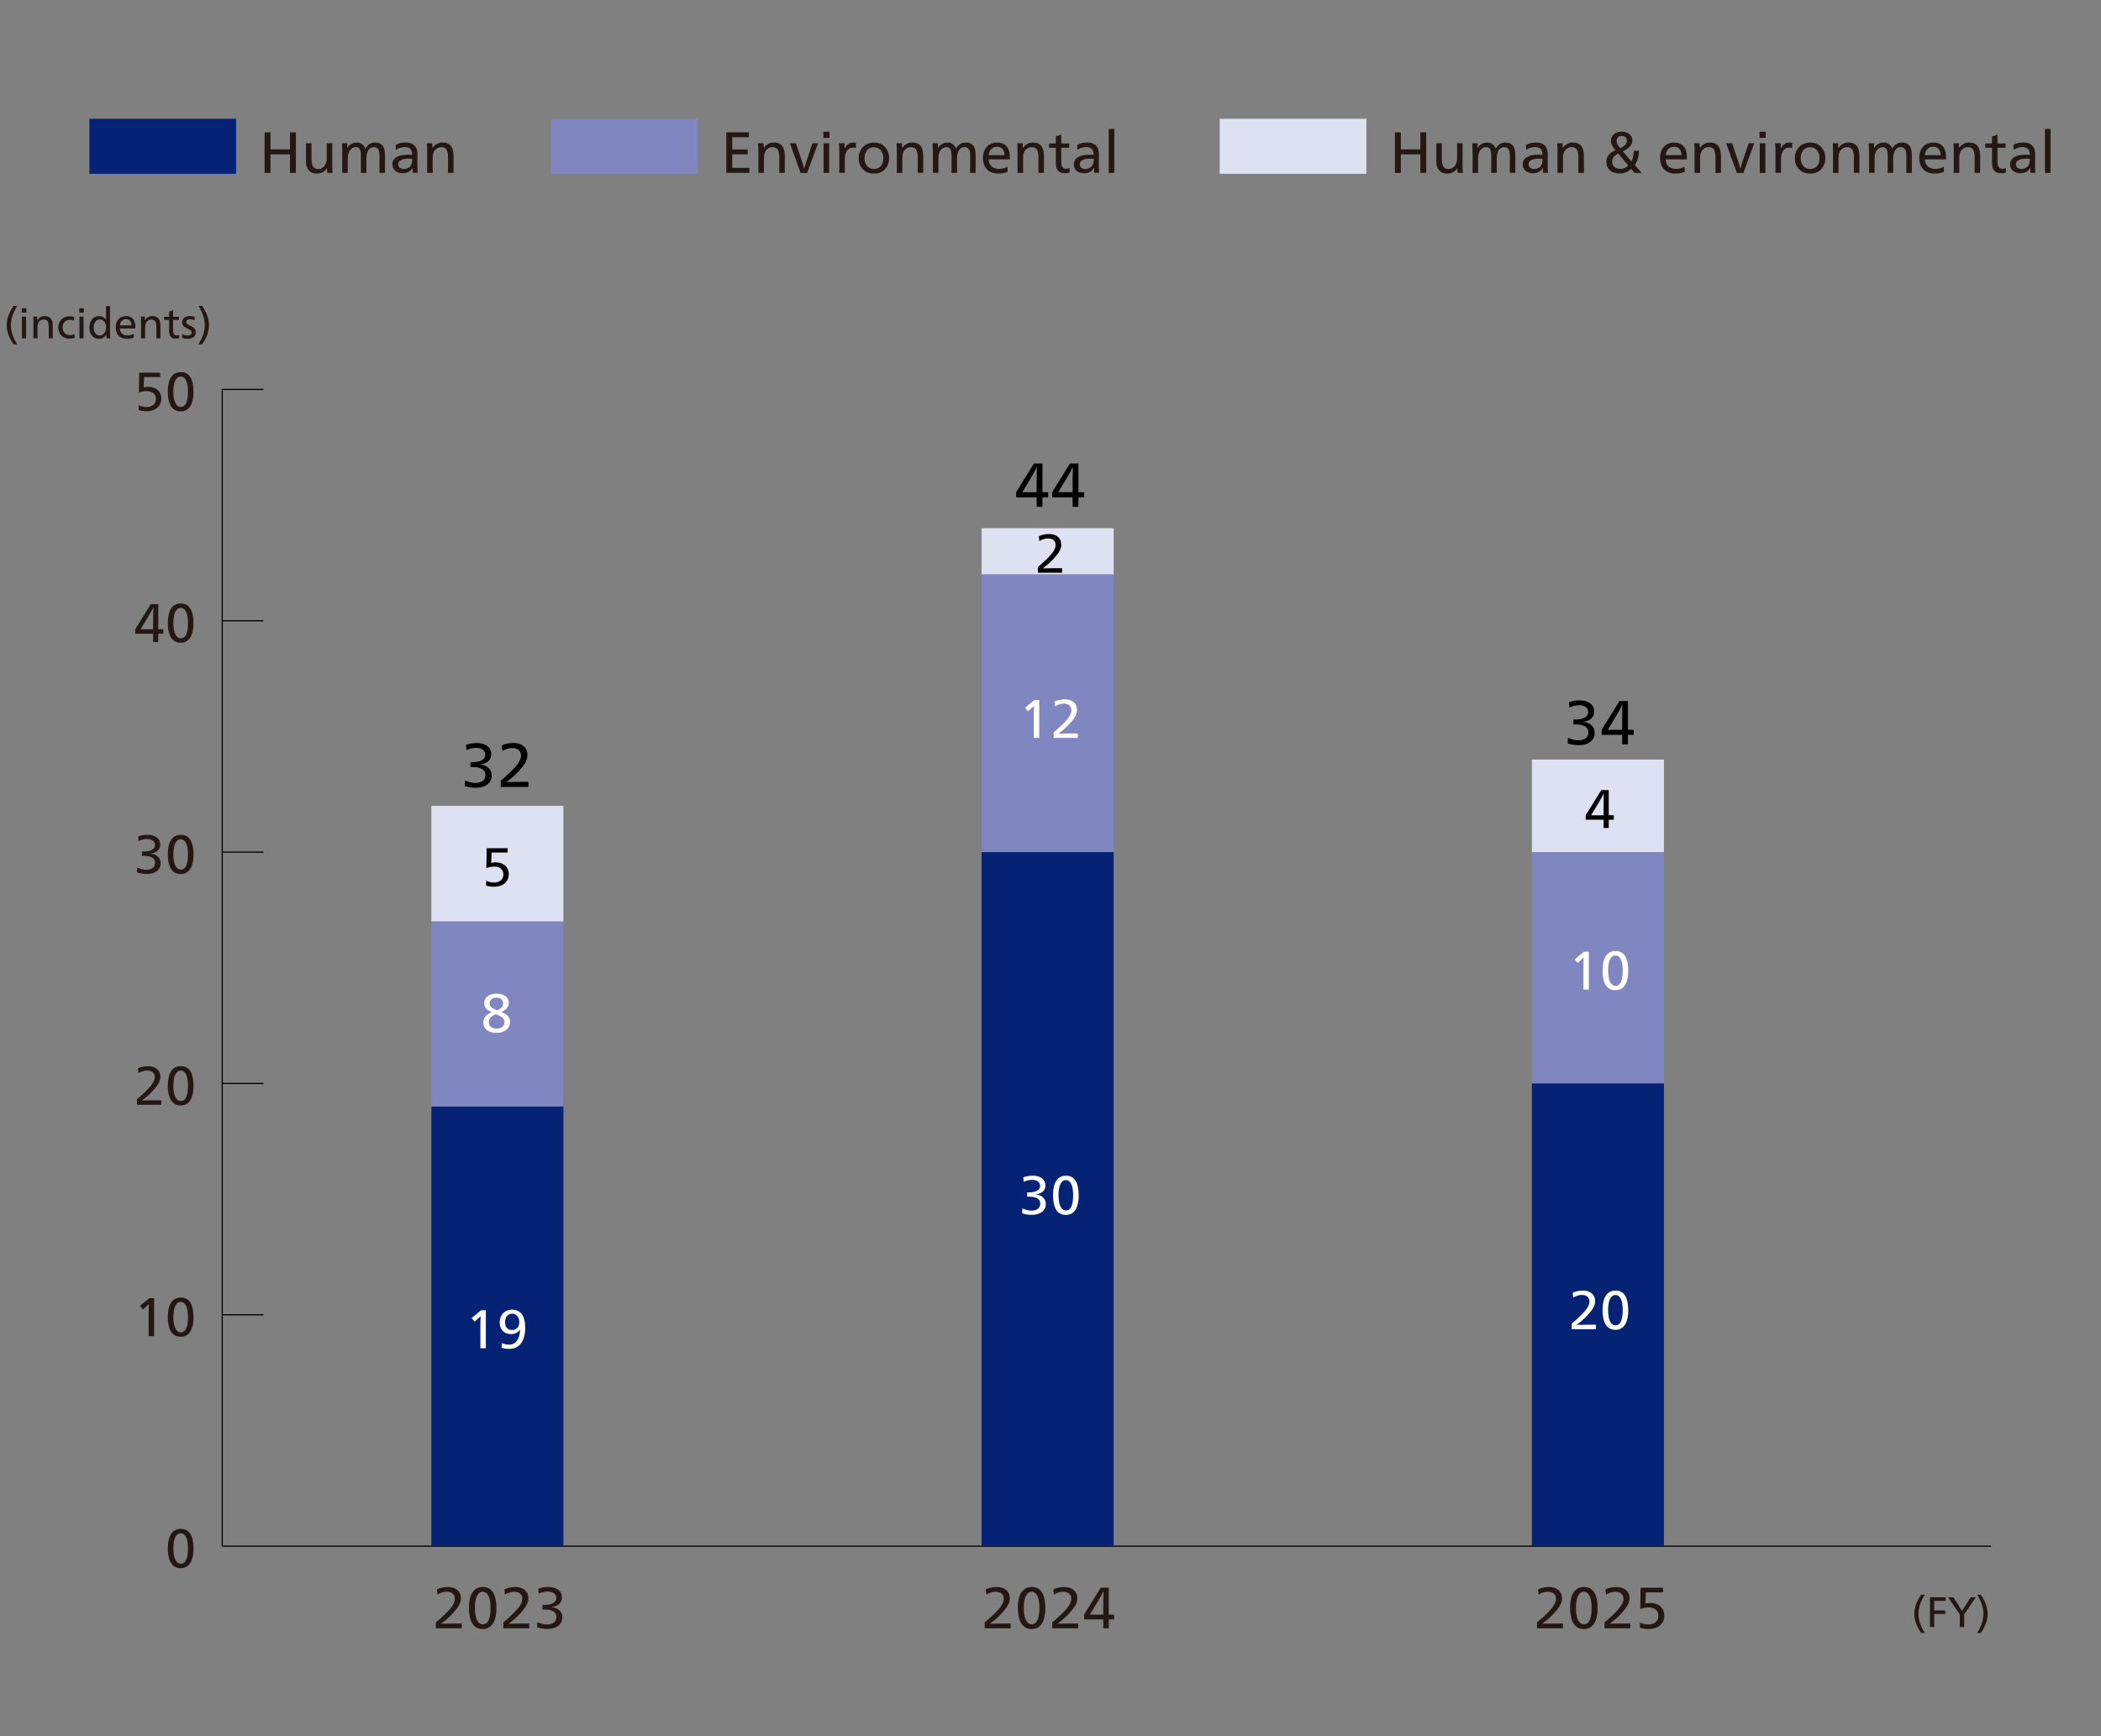 <?xml version="1.0" encoding="UTF-8"?>
<svg id="_レイヤー_1" data-name="レイヤー_1" xmlns="http://www.w3.org/2000/svg" width="541.82" height="447.86" version="1.1" viewBox="0 0 541.82 447.86">
  <rect x="0" y="0" width="541.82" height="447.86" fill="#808080" stroke="none"/>
  <!-- Generator: Adobe Illustrator 29.8.1, SVG Export Plug-In . SVG Version: 2.1.1 Build 2)  -->
  <defs>
    <style>
      .st0, .st1 {
        fill: none;
      }

      .st2 {
        fill: #052275;
      }

      .st3 {
        fill: #8086c0;
      }

      .st4 {
        fill: #231815;
      }

      .st5 {
        fill: #fff;
      }

      .st6 {
        fill: #dde1f1;
      }

      .st1 {
        stroke: #000;
        stroke-miterlimit: 10;
        stroke-width: .3px;
      }
    </style>
  </defs>
  <g>
    <path class="st4" d="M1.73,83.86c0-1.8.74-3.51,1.78-4.95h.94c-1.09,1.69-1.64,3.34-1.64,4.97s.55,3.23,1.64,4.93h-.94c-1.04-1.44-1.78-3.15-1.78-4.95Z"/>
    <path class="st4" d="M5.61,79.49h1.17v1.16h-1.17v-1.16ZM5.66,81.66h1.06v5.61h-1.06v-5.61Z"/>
    <path class="st4" d="M8.63,83.32c0-.59-.01-1.19-.06-1.66h1.02c.02.24.04.6.04.9h.02c.42-.64,1.06-1.03,1.87-1.03,1.58,0,2.09,1.04,2.09,2.53v3.21h-1.04v-2.77c0-1.1-.11-2.1-1.3-2.1-.55,0-1.06.32-1.34.8-.18.31-.26.73-.26,1.39v2.68h-1.05v-3.95Z"/>
    <path class="st4" d="M15.03,84.46c0-1.68,1.16-2.88,2.93-2.88.42,0,.81.06,1.19.21l-.07.92c-.33-.17-.66-.23-1.04-.23-1.12,0-1.89.78-1.89,1.95s.76,2.01,1.87,2.01c.41,0,.74-.07,1.17-.27l.09.94c-.4.17-.88.24-1.38.24-1.72,0-2.86-1.16-2.86-2.88Z"/>
    <path class="st4" d="M20.44,79.49h1.17v1.16h-1.17v-1.16ZM20.49,81.66h1.06v5.61h-1.06v-5.61Z"/>
    <path class="st4" d="M23.04,84.5c0-1.75,1-2.97,2.48-2.97.82,0,1.48.37,1.83.98h.02c-.02-.35-.03-.85-.03-1.4v-2.16h1.03v6.62c0,.59.01,1.22.06,1.69h-.96c-.02-.3-.03-.6-.03-.97h-.02c-.43.7-1.03,1.1-1.9,1.1-1.51,0-2.46-1.15-2.46-2.9ZM27.37,84.48c0-1.19-.69-2.09-1.64-2.09s-1.57.9-1.57,2.09.64,2.05,1.57,2.05,1.64-.91,1.64-2.05Z"/>
    <path class="st4" d="M29.84,84.42c0-1.77,1.08-2.89,2.67-2.89,1.47,0,2.41.89,2.41,2.78,0,.11-.01.29-.02.41h-4c.04,1.13.81,1.8,1.95,1.8.65,0,1.13-.15,1.64-.42l.03.96c-.51.23-1.07.34-1.74.34-1.87,0-2.94-1.13-2.94-2.98ZM33.9,83.91c0-1.08-.59-1.6-1.42-1.6s-1.47.59-1.56,1.6h2.98Z"/>
    <path class="st4" d="M36.38,83.32c0-.59-.01-1.19-.05-1.66h1.02c.02.24.04.6.04.9h.02c.42-.64,1.06-1.03,1.87-1.03,1.58,0,2.09,1.04,2.09,2.53v3.21h-1.04v-2.77c0-1.1-.11-2.1-1.3-2.1-.55,0-1.06.32-1.34.8-.18.31-.26.73-.26,1.39v2.68h-1.05v-3.95Z"/>
    <path class="st4" d="M43.61,85.27v-2.75h-1.29v-.82h1.29v-1.32l1.03-.35v1.67h1.51v.82h-1.51v2.46c0,.89.12,1.51.97,1.51.22,0,.41-.04.6-.13l.03.83c-.25.1-.57.15-.89.15-1.42,0-1.75-.86-1.75-2.07Z"/>
    <path class="st4" d="M46.94,87.12l.08-.94c.43.24.9.36,1.36.36.61,0,1.06-.29,1.06-.77,0-.44-.3-.65-1.17-1.07-.94-.45-1.29-.85-1.29-1.56,0-1.01.81-1.63,1.96-1.63.48,0,.96.09,1.3.23l-.09.87c-.41-.2-.79-.27-1.2-.27-.52,0-.92.25-.92.71s.32.65,1.03.96c1.05.45,1.42.94,1.42,1.67,0,1.12-.85,1.71-2.02,1.71-.57,0-1.04-.09-1.52-.27Z"/>
    <path class="st4" d="M52.81,83.85c0-1.63-.55-3.25-1.64-4.94h.94c1.04,1.44,1.78,3.16,1.78,4.96s-.74,3.5-1.78,4.94h-.94c1.09-1.69,1.64-3.33,1.64-4.96Z"/>
  </g>
  <g>
    <path class="st4" d="M493.68,416.25c0-1.8.74-3.51,1.78-4.95h.93c-1.09,1.69-1.64,3.34-1.64,4.97s.55,3.24,1.64,4.93h-.93c-1.04-1.44-1.78-3.15-1.78-4.95Z"/>
    <path class="st4" d="M497.7,411.98h4.07v.93h-2.96v2.44h2.84v.92h-2.84v3.38h-1.11v-7.68Z"/>
    <path class="st4" d="M505.43,416.44l-3.04-4.46h1.35l1.01,1.55c.32.5.99,1.56,1.23,1.96h.02c.23-.4.91-1.49,1.22-1.96l.99-1.55h1.32l-3,4.43v3.25h-1.11v-3.22Z"/>
    <path class="st4" d="M511.5,416.24c0-1.63-.55-3.25-1.64-4.94h.94c1.04,1.44,1.78,3.16,1.78,4.96s-.74,3.5-1.78,4.94h-.94c1.09-1.69,1.64-3.33,1.64-4.96Z"/>
  </g>
  <g>
    <path class="st4" d="M112.4,418.48c3.51-3.03,4.9-4.59,4.9-6.13,0-1.23-.92-1.8-2.1-1.8-.75,0-1.54.24-2.38.72l-.17-1.32c.81-.39,1.75-.62,2.82-.62,2.01,0,3.39,1.08,3.39,2.91,0,1.32-.75,2.56-2.77,4.59-.85.85-1.65,1.47-2.31,1.93v.03c.92-.03,2.27-.04,3.13-.04h2.18v1.23h-6.69v-1.5Z"/>
    <path class="st4" d="M120.93,414.7c0-3.42,1.21-5.37,3.6-5.37s3.49,1.95,3.49,5.5c0,2.89-.94,5.34-3.55,5.34s-3.54-2.45-3.54-5.48ZM126.5,414.73c0-2.7-.73-4.17-2.01-4.17s-2.02,1.47-2.02,4.16.74,4.23,2.06,4.23,1.98-1.46,1.98-4.21Z"/>
    <path class="st4" d="M129.8,418.48c3.51-3.03,4.9-4.59,4.9-6.13,0-1.23-.92-1.8-2.1-1.8-.75,0-1.54.24-2.38.72l-.17-1.32c.81-.39,1.75-.62,2.82-.62,2.01,0,3.39,1.08,3.39,2.91,0,1.32-.75,2.56-2.77,4.59-.85.85-1.65,1.47-2.31,1.93v.03c.92-.03,2.27-.04,3.13-.04h2.18v1.23h-6.69v-1.5Z"/>
    <path class="st4" d="M138.5,419.72l.08-1.33c.97.42,1.72.6,2.55.6,1.33,0,2.38-.63,2.38-1.93s-1.11-1.92-3.18-1.92c-.12,0-.27,0-.44.01v-1.2c.15.01.29.01.4.01,1.95,0,3.17-.62,3.17-1.8,0-1.09-.94-1.67-2.17-1.67-.78,0-1.47.15-2.37.55l-.09-1.27c.81-.32,1.69-.45,2.55-.45,2.19,0,3.54,1.02,3.54,2.76,0,1.37-1.14,2.26-2.66,2.4v.05c1.56.1,2.76,1.12,2.76,2.62,0,1.79-1.46,3-3.85,3-.9,0-1.81-.15-2.67-.43Z"/>
  </g>
  <g>
    <path class="st4" d="M253.95,418.48c3.51-3.03,4.9-4.59,4.9-6.13,0-1.23-.92-1.8-2.1-1.8-.75,0-1.54.24-2.38.72l-.17-1.32c.81-.39,1.75-.62,2.82-.62,2.01,0,3.39,1.08,3.39,2.91,0,1.32-.75,2.56-2.77,4.59-.85.85-1.65,1.47-2.31,1.93v.03c.92-.03,2.27-.04,3.13-.04h2.18v1.23h-6.69v-1.5Z"/>
    <path class="st4" d="M262.49,414.7c0-3.42,1.22-5.37,3.6-5.37s3.5,1.95,3.5,5.5c0,2.89-.95,5.34-3.55,5.34s-3.54-2.45-3.54-5.48ZM268.05,414.73c0-2.7-.73-4.17-2.01-4.17s-2.03,1.47-2.03,4.16.74,4.23,2.06,4.23,1.98-1.46,1.98-4.21Z"/>
    <path class="st4" d="M271.35,418.48c3.51-3.03,4.91-4.59,4.91-6.13,0-1.23-.92-1.8-2.1-1.8-.75,0-1.54.24-2.38.72l-.17-1.32c.81-.39,1.75-.62,2.82-.62,2.01,0,3.39,1.08,3.39,2.91,0,1.32-.75,2.56-2.77,4.59-.86.85-1.65,1.47-2.31,1.93v.03c.92-.03,2.27-.04,3.13-.04h2.18v1.23h-6.69v-1.5Z"/>
    <path class="st4" d="M284.52,417.68h-4.95v-1.23l4.3-6.95h2.06v6.95h1.39v1.23h-1.39v2.29h-1.41v-2.29ZM284.52,416.45v-2.94c0-.88.01-2,.06-3.08h-.03c-.24.51-.75,1.47-1.2,2.21l-2.29,3.81h3.46Z"/>
  </g>
  <g>
    <path class="st4" d="M396.36,418.48c3.51-3.03,4.91-4.59,4.91-6.13,0-1.23-.92-1.8-2.1-1.8-.75,0-1.54.24-2.38.72l-.17-1.32c.81-.39,1.75-.62,2.82-.62,2.01,0,3.39,1.08,3.39,2.91,0,1.32-.75,2.56-2.77,4.59-.86.85-1.65,1.47-2.31,1.93v.03c.92-.03,2.27-.04,3.13-.04h2.18v1.23h-6.69v-1.5Z"/>
    <path class="st4" d="M404.9,414.7c0-3.42,1.21-5.37,3.6-5.37s3.5,1.95,3.5,5.5c0,2.89-.95,5.34-3.55,5.34s-3.54-2.45-3.54-5.48ZM410.46,414.73c0-2.7-.73-4.17-2.01-4.17s-2.03,1.47-2.03,4.16.74,4.23,2.06,4.23,1.98-1.46,1.98-4.21Z"/>
    <path class="st4" d="M413.76,418.48c3.51-3.03,4.91-4.59,4.91-6.13,0-1.23-.92-1.8-2.1-1.8-.75,0-1.54.24-2.38.72l-.17-1.32c.81-.39,1.75-.62,2.82-.62,2.01,0,3.39,1.08,3.39,2.91,0,1.32-.75,2.56-2.77,4.59-.86.85-1.65,1.47-2.31,1.93v.03c.92-.03,2.27-.04,3.13-.04h2.18v1.23h-6.69v-1.5Z"/>
    <path class="st4" d="M422.91,419.83l.04-1.33c.76.35,1.48.5,2.16.5,1.46,0,2.58-.79,2.58-2.22s-1.02-2.19-2.58-2.19c-.69,0-1.39.15-2.11.42l.09-5.49h5.79v1.2h-4.44l-.1,2.85c.43-.1.79-.13,1.23-.13,2.08,0,3.63,1.23,3.63,3.22,0,2.15-1.6,3.51-4.06,3.51-.69,0-1.49-.1-2.22-.33Z"/>
  </g>
  <line class="st1" x1="57.31" y1="398.8" x2="513.44" y2="398.8"/>
  <g>
    <g>
      <path class="st4" d="M43.28,399.35c0-3.19,1.13-5.01,3.36-5.01s3.26,1.82,3.26,5.14c0,2.7-.88,4.99-3.32,4.99s-3.31-2.28-3.31-5.11ZM48.48,399.37c0-2.52-.69-3.89-1.88-3.89s-1.89,1.37-1.89,3.88.69,3.95,1.92,3.95,1.85-1.36,1.85-3.94Z"/>
      <g>
        <path class="st4" d="M38.33,339c0-.83.04-2.12.07-2.63h-.03c-.22.22-.53.52-1.02.95l-.5.43-.77-.92,2.4-2h1.26v9.78h-1.4v-5.6Z"/>
        <path class="st4" d="M43.28,339.67c0-3.19,1.13-5.01,3.36-5.01s3.26,1.82,3.26,5.14c0,2.7-.88,4.99-3.32,4.99s-3.31-2.28-3.31-5.11ZM48.48,339.7c0-2.52-.69-3.89-1.88-3.89s-1.89,1.37-1.89,3.88.69,3.95,1.92,3.95,1.85-1.36,1.85-3.94Z"/>
      </g>
      <g>
        <path class="st4" d="M35.32,283.53c3.28-2.83,4.58-4.29,4.58-5.73,0-1.15-.85-1.68-1.96-1.68-.7,0-1.44.22-2.23.67l-.15-1.23c.76-.36,1.64-.57,2.63-.57,1.88,0,3.17,1.01,3.17,2.72,0,1.23-.7,2.39-2.59,4.29-.8.8-1.54,1.37-2.16,1.81v.03c.85-.03,2.12-.04,2.93-.04h2.03v1.15h-6.25v-1.4Z"/>
        <path class="st4" d="M43.28,280c0-3.19,1.13-5.01,3.36-5.01s3.26,1.82,3.26,5.14c0,2.7-.88,4.99-3.32,4.99s-3.31-2.28-3.31-5.11ZM48.48,280.03c0-2.52-.69-3.89-1.88-3.89s-1.89,1.37-1.89,3.88.69,3.95,1.92,3.95,1.85-1.36,1.85-3.94Z"/>
      </g>
      <g>
        <path class="st4" d="M35.32,225.03l.07-1.25c.91.39,1.61.56,2.38.56,1.25,0,2.23-.59,2.23-1.81s-1.04-1.79-2.97-1.79c-.11,0-.25,0-.41.01v-1.12c.14.01.27.01.38.01,1.82,0,2.96-.57,2.96-1.68,0-1.02-.88-1.55-2.03-1.55-.73,0-1.37.14-2.21.52l-.08-1.19c.76-.29,1.58-.42,2.38-.42,2.04,0,3.31.95,3.31,2.58,0,1.27-1.06,2.12-2.48,2.24v.04c1.46.1,2.58,1.05,2.58,2.45,0,1.67-1.36,2.8-3.6,2.8-.84,0-1.69-.14-2.49-.41Z"/>
        <path class="st4" d="M43.28,220.33c0-3.19,1.13-5.01,3.36-5.01s3.26,1.82,3.26,5.14c0,2.7-.88,4.99-3.32,4.99s-3.31-2.28-3.31-5.11ZM48.48,220.36c0-2.52-.69-3.89-1.88-3.89s-1.89,1.37-1.89,3.88.69,3.95,1.92,3.95,1.85-1.36,1.85-3.94Z"/>
      </g>
      <g>
        <path class="st4" d="M39.49,163.45h-4.62v-1.15l4.02-6.49h1.92v6.49h1.3v1.15h-1.3v2.14h-1.32v-2.14ZM39.49,162.3v-2.75c0-.83.01-1.86.06-2.87h-.03c-.22.48-.7,1.37-1.12,2.06l-2.14,3.56h3.24Z"/>
        <path class="st4" d="M43.28,160.66c0-3.19,1.13-5.01,3.36-5.01s3.26,1.82,3.26,5.14c0,2.7-.88,4.99-3.32,4.99s-3.31-2.28-3.31-5.11ZM48.48,160.69c0-2.52-.69-3.89-1.88-3.89s-1.89,1.37-1.89,3.88.69,3.95,1.92,3.95,1.85-1.36,1.85-3.94Z"/>
      </g>
      <g>
        <path class="st4" d="M35.74,105.78l.04-1.25c.71.32,1.39.46,2.02.46,1.36,0,2.41-.74,2.41-2.07s-.95-2.05-2.41-2.05c-.64,0-1.3.14-1.98.39l.08-5.13h5.41v1.12h-4.15l-.1,2.66c.41-.1.74-.13,1.15-.13,1.95,0,3.39,1.15,3.39,3.01,0,2-1.5,3.28-3.8,3.28-.64,0-1.39-.1-2.07-.31Z"/>
        <path class="st4" d="M43.28,100.99c0-3.19,1.13-5.01,3.36-5.01s3.26,1.82,3.26,5.14c0,2.7-.88,4.99-3.32,4.99s-3.31-2.28-3.31-5.11ZM48.48,101.02c0-2.52-.69-3.89-1.88-3.89s-1.89,1.37-1.89,3.88.69,3.95,1.92,3.95,1.85-1.36,1.85-3.94Z"/>
      </g>
    </g>
    <g>
      <line class="st1" x1="57.31" y1="339.12" x2="67.95" y2="339.12"/>
      <line class="st1" x1="57.31" y1="279.45" x2="67.95" y2="279.45"/>
      <line class="st1" x1="57.31" y1="219.78" x2="67.95" y2="219.78"/>
      <line class="st1" x1="57.31" y1="160.11" x2="67.95" y2="160.11"/>
      <polyline class="st1" points="67.95 100.44 57.31 100.44 57.31 398.8"/>
    </g>
  </g>
  <g>
    <g>
      <rect class="st6" x="111.24" y="207.85" width="34.06" height="29.84"/>
      <rect class="st6" x="253.14" y="136.24" width="34.06" height="11.93"/>
      <rect class="st6" x="395.05" y="195.91" width="34.06" height="23.87"/>
    </g>
    <g>
      <rect class="st3" x="111.24" y="237.68" width="34.06" height="47.74"/>
      <rect class="st3" x="253.14" y="148.17" width="34.06" height="71.61"/>
      <rect class="st3" x="395.05" y="219.78" width="34.06" height="59.67"/>
    </g>
    <g>
      <rect class="st2" x="111.24" y="285.42" width="34.06" height="113.38"/>
      <rect class="st2" x="253.14" y="219.78" width="34.06" height="179.01"/>
      <rect class="st2" x="395.05" y="279.45" width="34.06" height="119.34"/>
    </g>
  </g>
  <rect class="st2" x="23.06" y="30.64" width="37.83" height="14.19"/>
  <g>
    <path class="st4" d="M68.23,34.13h1.53v4.4h5.02v-4.4h1.52v10.47h-1.52v-4.78h-5.02v4.78h-1.53v-10.47Z"/>
    <path class="st4" d="M78.91,41.72v-4.77h1.42v3.78c0,1.59.17,2.86,1.74,2.86,1.35,0,2.19-1.25,2.19-2.7v-3.94h1.42v5.35c0,.81,0,1.65.08,2.29h-1.37c-.03-.31-.06-.71-.06-1.21h-.03c-.41.65-1.17,1.4-2.64,1.4-1.71,0-2.76-1.2-2.76-3.06Z"/>
    <path class="st4" d="M88.24,39.21c0-.81-.01-1.62-.07-2.27h1.36c.03.33.04.84.04,1.23h.03c.45-.84,1.32-1.41,2.42-1.41s1.84.63,2.19,1.57h.03c.53-.99,1.37-1.57,2.52-1.57,1.67,0,2.52,1.05,2.52,3.12v4.71h-1.42v-4.71c0-1.24-.5-1.93-1.42-1.93-1.4,0-1.95,1.32-1.95,2.97v3.67h-1.42v-4.45c0-1.6-.38-2.19-1.35-2.19-.71,0-1.36.46-1.71,1.18-.22.47-.33,1.08-.33,1.86v3.6h-1.42v-5.38Z"/>
    <path class="st4" d="M101.19,42.39c0-1.59,1.44-2.49,4.02-2.49.32,0,.74.02,1.08.04v-.06c0-1.29-.65-1.95-1.95-1.95-.78,0-1.6.3-2.22.73l-.09-1.26c.72-.44,1.65-.65,2.55-.65,2.23,0,3.08,1.29,3.08,3.03,0,.98-.03,2.17-.03,2.49,0,.84.03,1.75.09,2.31h-1.28c-.01-.12-.03-.4-.03-.63,0-.2.01-.46.03-.68h-.03c-.53.92-1.37,1.41-2.55,1.41-1.62,0-2.67-.9-2.67-2.31ZM106.06,42.47c.17-.35.24-.84.24-1.52-.17-.01-.43-.03-.78-.03-1.89,0-2.82.45-2.82,1.47,0,.75.58,1.2,1.46,1.2s1.58-.44,1.9-1.12Z"/>
    <path class="st4" d="M110.16,39.21c0-.81-.02-1.62-.08-2.27h1.39c.03.33.06.83.06,1.23h.03c.57-.87,1.44-1.41,2.55-1.41,2.16,0,2.85,1.42,2.85,3.45v4.38h-1.42v-3.78c0-1.5-.15-2.86-1.77-2.86-.75,0-1.44.43-1.83,1.09-.24.42-.36.99-.36,1.89v3.66h-1.42v-5.38Z"/>
  </g>
  <rect class="st3" x="142.14" y="30.64" width="37.83" height="14.19"/>
  <g>
    <path class="st4" d="M187.31,34.13h5.82v1.27h-4.3v3.15h4v1.26h-4v3.49h4.42v1.29h-5.94v-10.47Z"/>
    <path class="st4" d="M195.58,39.21c0-.81-.02-1.62-.08-2.27h1.4c.03.33.06.83.06,1.23h.03c.57-.87,1.44-1.41,2.55-1.41,2.16,0,2.85,1.42,2.85,3.45v4.38h-1.42v-3.78c0-1.5-.15-2.86-1.77-2.86-.75,0-1.44.43-1.83,1.09-.24.42-.36.99-.36,1.89v3.66h-1.42v-5.38Z"/>
    <path class="st4" d="M203.72,36.95h1.54l1.56,4.67c.17.48.41,1.32.54,1.84h.03c.15-.52.42-1.39.57-1.84l1.56-4.67h1.44l-2.81,7.65h-1.68l-2.76-7.65Z"/>
    <path class="st4" d="M212.32,33.99h1.59v1.57h-1.59v-1.57ZM212.39,36.95h1.44v7.65h-1.44v-7.65Z"/>
    <path class="st4" d="M216.44,39.21c0-.81-.02-1.62-.08-2.27h1.41c.04.39.06.9.06,1.29h.03c.44-.87,1.17-1.47,2.15-1.47.3,0,.54.03.73.1v1.33c-.18-.08-.43-.12-.76-.12-1.32,0-2.12,1.1-2.12,3.04v3.46h-1.42v-5.38Z"/>
    <path class="st4" d="M221.44,40.82c0-2.4,1.63-4.05,3.97-4.05s3.88,1.68,3.88,4.05-1.62,3.96-3.93,3.96-3.93-1.65-3.93-3.96ZM227.81,40.82c0-1.71-1.02-2.86-2.46-2.86s-2.4,1.17-2.4,2.86.99,2.77,2.45,2.77,2.41-1.11,2.41-2.77Z"/>
    <path class="st4" d="M231.28,39.21c0-.81-.02-1.62-.08-2.27h1.4c.03.33.06.83.06,1.23h.03c.57-.87,1.44-1.41,2.55-1.41,2.16,0,2.85,1.42,2.85,3.45v4.38h-1.42v-3.78c0-1.5-.15-2.86-1.77-2.86-.75,0-1.44.43-1.83,1.09-.24.42-.36.99-.36,1.89v3.66h-1.42v-5.38Z"/>
    <path class="st4" d="M240.56,39.21c0-.81-.02-1.62-.07-2.27h1.36c.03.33.04.84.04,1.23h.03c.45-.84,1.32-1.41,2.42-1.41s1.85.63,2.19,1.57h.03c.52-.99,1.36-1.57,2.52-1.57,1.67,0,2.52,1.05,2.52,3.12v4.71h-1.42v-4.71c0-1.24-.5-1.93-1.42-1.93-1.4,0-1.95,1.32-1.95,2.97v3.67h-1.42v-4.45c0-1.6-.38-2.19-1.35-2.19-.71,0-1.36.46-1.71,1.18-.23.47-.33,1.08-.33,1.86v3.6h-1.42v-5.38Z"/>
    <path class="st4" d="M253.5,40.71c0-2.42,1.47-3.94,3.64-3.94,2.01,0,3.29,1.21,3.29,3.79,0,.15-.02.39-.03.55h-5.46c.06,1.54,1.11,2.46,2.65,2.46.88,0,1.54-.21,2.23-.57l.04,1.3c-.69.31-1.45.47-2.37.47-2.55,0-4-1.54-4-4.06ZM259.04,40.02c0-1.47-.81-2.17-1.94-2.17s-2.01.81-2.13,2.17h4.06Z"/>
    <path class="st4" d="M262.41,39.21c0-.81-.02-1.62-.07-2.27h1.39c.03.33.06.83.06,1.23h.03c.57-.87,1.44-1.41,2.55-1.41,2.16,0,2.85,1.42,2.85,3.45v4.38h-1.42v-3.78c0-1.5-.15-2.86-1.77-2.86-.75,0-1.44.43-1.83,1.09-.24.42-.36.99-.36,1.89v3.66h-1.43v-5.38Z"/>
    <path class="st4" d="M272.28,41.87v-3.75h-1.75v-1.12h1.75v-1.8l1.41-.48v2.28h2.05v1.12h-2.05v3.36c0,1.22.17,2.06,1.32,2.06.3,0,.55-.06.82-.18l.05,1.12c-.35.14-.78.21-1.22.21-1.93,0-2.38-1.17-2.38-2.82Z"/>
    <path class="st4" d="M276.93,42.39c0-1.59,1.44-2.49,4.02-2.49.31,0,.74.02,1.08.04v-.06c0-1.29-.65-1.95-1.95-1.95-.78,0-1.6.3-2.22.73l-.09-1.26c.72-.44,1.65-.65,2.55-.65,2.23,0,3.08,1.29,3.08,3.03,0,.98-.03,2.17-.03,2.49,0,.84.03,1.75.09,2.31h-1.28c-.01-.12-.03-.4-.03-.63,0-.2.01-.46.03-.68h-.03c-.53.92-1.37,1.41-2.55,1.41-1.62,0-2.67-.9-2.67-2.31ZM281.81,42.47c.17-.35.24-.84.24-1.52-.17-.01-.43-.03-.78-.03-1.89,0-2.82.45-2.82,1.47,0,.75.58,1.2,1.46,1.2s1.58-.44,1.9-1.12Z"/>
    <path class="st4" d="M285.93,33.26h1.44v11.34h-1.44v-11.34Z"/>
  </g>
  <rect class="st6" x="314.55" y="30.64" width="37.83" height="14.19"/>
  <g>
    <path class="st4" d="M359.73,34.13h1.53v4.4h5.03v-4.4h1.51v10.47h-1.51v-4.78h-5.03v4.78h-1.53v-10.47Z"/>
    <path class="st4" d="M370.41,41.72v-4.77h1.42v3.78c0,1.59.17,2.86,1.74,2.86,1.35,0,2.19-1.25,2.19-2.7v-3.94h1.42v5.35c0,.81,0,1.65.08,2.29h-1.36c-.03-.31-.06-.71-.06-1.21h-.03c-.4.65-1.17,1.4-2.64,1.4-1.71,0-2.76-1.2-2.76-3.06Z"/>
    <path class="st4" d="M379.74,39.21c0-.81-.02-1.62-.08-2.27h1.36c.03.33.05.84.05,1.23h.03c.45-.84,1.32-1.41,2.42-1.41s1.84.63,2.19,1.57h.03c.53-.99,1.37-1.57,2.52-1.57,1.67,0,2.52,1.05,2.52,3.12v4.71h-1.42v-4.71c0-1.24-.5-1.93-1.42-1.93-1.4,0-1.95,1.32-1.95,2.97v3.67h-1.42v-4.45c0-1.6-.38-2.19-1.35-2.19-.71,0-1.37.46-1.71,1.18-.23.47-.33,1.08-.33,1.86v3.6h-1.42v-5.38Z"/>
    <path class="st4" d="M392.68,42.39c0-1.59,1.44-2.49,4.02-2.49.32,0,.74.02,1.08.04v-.06c0-1.29-.64-1.95-1.95-1.95-.78,0-1.6.3-2.22.73l-.09-1.26c.72-.44,1.65-.65,2.55-.65,2.24,0,3.08,1.29,3.08,3.03,0,.98-.03,2.17-.03,2.49,0,.84.03,1.75.09,2.31h-1.27c-.02-.12-.03-.4-.03-.63,0-.2.01-.46.03-.68h-.03c-.53.92-1.37,1.41-2.55,1.41-1.62,0-2.67-.9-2.67-2.31ZM397.56,42.47c.17-.35.24-.84.24-1.52-.17-.01-.43-.03-.78-.03-1.89,0-2.82.45-2.82,1.47,0,.75.58,1.2,1.46,1.2s1.58-.44,1.91-1.12Z"/>
    <path class="st4" d="M401.66,39.21c0-.81-.02-1.62-.08-2.27h1.39c.03.33.06.83.06,1.23h.03c.57-.87,1.44-1.41,2.55-1.41,2.16,0,2.85,1.42,2.85,3.45v4.38h-1.42v-3.78c0-1.5-.15-2.86-1.77-2.86-.75,0-1.44.43-1.83,1.09-.24.42-.36.99-.36,1.89v3.66h-1.42v-5.38Z"/>
    <path class="st4" d="M414.25,41.79c0-1.33.73-2.37,2.37-3.06-.75-.79-1.18-1.62-1.18-2.43,0-1.38,1.17-2.35,2.76-2.35s2.76.92,2.76,2.25c0,1.23-.96,2.1-2.43,2.83l2.17,2.61c.45-.76.58-1.66.62-2.74h1.37c-.06,1.51-.42,2.71-1.11,3.63l1.8,2.07h-1.86l-.87-1.04c-.92.84-1.8,1.19-2.97,1.19-2.06,0-3.42-1.14-3.42-2.95ZM419.88,42.66l-2.55-3.04c-1.12.5-1.59,1.26-1.59,2.12,0,1.09.93,1.84,2.06,1.84.78,0,1.47-.25,2.08-.92ZM419.56,36.24c0-.81-.65-1.17-1.37-1.17s-1.3.48-1.3,1.21c0,.57.25,1.11.97,1.96.86-.42,1.7-1.06,1.7-2.01Z"/>
    <path class="st4" d="M428.1,40.71c0-2.42,1.47-3.94,3.64-3.94,2.01,0,3.29,1.21,3.29,3.79,0,.15-.01.39-.03.55h-5.46c.06,1.54,1.11,2.46,2.66,2.46.88,0,1.54-.21,2.24-.57l.04,1.3c-.69.31-1.46.47-2.37.47-2.55,0-4-1.54-4-4.06ZM433.63,40.02c0-1.47-.81-2.17-1.93-2.17s-2.01.81-2.13,2.17h4.06Z"/>
    <path class="st4" d="M437.01,39.21c0-.81-.02-1.62-.08-2.27h1.39c.03.33.06.83.06,1.23h.03c.57-.87,1.44-1.41,2.55-1.41,2.16,0,2.85,1.42,2.85,3.45v4.38h-1.42v-3.78c0-1.5-.15-2.86-1.77-2.86-.75,0-1.44.43-1.83,1.09-.24.42-.36.99-.36,1.89v3.66h-1.42v-5.38Z"/>
    <path class="st4" d="M445.15,36.95h1.54l1.56,4.67c.17.48.4,1.32.54,1.84h.03c.15-.52.42-1.39.57-1.84l1.56-4.67h1.44l-2.8,7.65h-1.68l-2.76-7.65Z"/>
    <path class="st4" d="M453.75,33.99h1.59v1.57h-1.59v-1.57ZM453.82,36.95h1.44v7.65h-1.44v-7.65Z"/>
    <path class="st4" d="M457.87,39.21c0-.81-.02-1.62-.08-2.27h1.41c.04.39.06.9.06,1.29h.03c.43-.87,1.17-1.47,2.14-1.47.3,0,.54.03.74.1v1.33c-.18-.08-.44-.12-.77-.12-1.32,0-2.11,1.1-2.11,3.04v3.46h-1.42v-5.38Z"/>
    <path class="st4" d="M462.87,40.82c0-2.4,1.63-4.05,3.97-4.05s3.88,1.68,3.88,4.05-1.62,3.96-3.93,3.96-3.93-1.65-3.93-3.96ZM469.24,40.82c0-1.71-1.02-2.86-2.46-2.86s-2.4,1.17-2.4,2.86.99,2.77,2.45,2.77,2.42-1.11,2.42-2.77Z"/>
    <path class="st4" d="M472.71,39.21c0-.81-.02-1.62-.08-2.27h1.39c.03.33.06.83.06,1.23h.03c.57-.87,1.44-1.41,2.55-1.41,2.16,0,2.85,1.42,2.85,3.45v4.38h-1.42v-3.78c0-1.5-.15-2.86-1.77-2.86-.75,0-1.44.43-1.83,1.09-.24.42-.36.99-.36,1.89v3.66h-1.42v-5.38Z"/>
    <path class="st4" d="M481.99,39.21c0-.81-.02-1.62-.08-2.27h1.36c.03.33.05.84.05,1.23h.03c.45-.84,1.32-1.41,2.42-1.41s1.84.63,2.19,1.57h.03c.53-.99,1.37-1.57,2.52-1.57,1.67,0,2.52,1.05,2.52,3.12v4.71h-1.42v-4.71c0-1.24-.5-1.93-1.42-1.93-1.4,0-1.95,1.32-1.95,2.97v3.67h-1.42v-4.45c0-1.6-.38-2.19-1.35-2.19-.71,0-1.37.46-1.71,1.18-.23.47-.33,1.08-.33,1.86v3.6h-1.42v-5.38Z"/>
    <path class="st4" d="M494.94,40.71c0-2.42,1.47-3.94,3.64-3.94,2.01,0,3.29,1.21,3.29,3.79,0,.15-.01.39-.03.55h-5.46c.06,1.54,1.11,2.46,2.66,2.46.88,0,1.54-.21,2.24-.57l.04,1.3c-.69.31-1.46.47-2.37.47-2.55,0-4-1.54-4-4.06ZM500.47,40.02c0-1.47-.81-2.17-1.94-2.17s-2.01.81-2.13,2.17h4.07Z"/>
    <path class="st4" d="M503.85,39.21c0-.81-.02-1.62-.08-2.27h1.39c.03.33.06.83.06,1.23h.03c.57-.87,1.44-1.41,2.55-1.41,2.16,0,2.85,1.42,2.85,3.45v4.38h-1.42v-3.78c0-1.5-.15-2.86-1.77-2.86-.75,0-1.44.43-1.83,1.09-.24.42-.36.99-.36,1.89v3.66h-1.42v-5.38Z"/>
    <path class="st4" d="M513.72,41.87v-3.75h-1.75v-1.12h1.75v-1.8l1.41-.48v2.28h2.06v1.12h-2.06v3.36c0,1.22.17,2.06,1.32,2.06.3,0,.55-.06.83-.18l.04,1.12c-.34.14-.78.21-1.21.21-1.94,0-2.38-1.17-2.38-2.82Z"/>
    <path class="st4" d="M518.37,42.39c0-1.59,1.44-2.49,4.02-2.49.32,0,.74.02,1.08.04v-.06c0-1.29-.64-1.95-1.95-1.95-.78,0-1.6.3-2.22.73l-.09-1.26c.72-.44,1.65-.65,2.55-.65,2.24,0,3.08,1.29,3.08,3.03,0,.98-.03,2.17-.03,2.49,0,.84.03,1.75.09,2.31h-1.27c-.02-.12-.03-.4-.03-.63,0-.2.01-.46.03-.68h-.03c-.53.92-1.37,1.41-2.55,1.41-1.62,0-2.67-.9-2.67-2.31ZM523.24,42.47c.17-.35.24-.84.24-1.52-.17-.01-.43-.03-.78-.03-1.89,0-2.82.45-2.82,1.47,0,.75.58,1.2,1.46,1.2s1.58-.44,1.91-1.12Z"/>
    <path class="st4" d="M527.37,33.26h1.44v11.34h-1.44v-11.34Z"/>
  </g>
  <g>
    <rect class="st0" x="111.22" y="187.43" width="33.74" height="19.96"/>
    <path d="M119.84,202.72l.08-1.42c1.04.45,1.84.64,2.72.64,1.42,0,2.54-.67,2.54-2.06s-1.18-2.05-3.39-2.05c-.13,0-.29,0-.46.02v-1.28c.16.02.3.02.43.02,2.08,0,3.38-.66,3.38-1.92,0-1.17-1.01-1.78-2.32-1.78-.83,0-1.57.16-2.53.59l-.1-1.36c.86-.34,1.81-.48,2.72-.48,2.34,0,3.78,1.09,3.78,2.95,0,1.46-1.22,2.42-2.83,2.56v.05c1.66.11,2.95,1.2,2.95,2.8,0,1.9-1.55,3.2-4.11,3.2-.96,0-1.94-.16-2.85-.46Z"/>
    <path d="M129.12,201.39c3.75-3.23,5.23-4.9,5.23-6.55,0-1.31-.98-1.92-2.24-1.92-.8,0-1.65.26-2.54.77l-.18-1.41c.86-.42,1.87-.66,3.01-.66,2.15,0,3.62,1.15,3.62,3.1,0,1.41-.8,2.74-2.96,4.9-.91.91-1.76,1.57-2.46,2.06v.03c.98-.03,2.42-.05,3.35-.05h2.32v1.31h-7.14v-1.6Z"/>
  </g>
  <path d="M125.35,228.42l.04-1.25c.71.32,1.39.46,2.02.46,1.36,0,2.41-.74,2.41-2.07s-.95-2.04-2.41-2.04c-.64,0-1.3.14-1.98.39l.08-5.13h5.41v1.12h-4.15l-.1,2.66c.41-.1.74-.13,1.15-.13,1.95,0,3.39,1.15,3.39,3.01,0,2-1.5,3.28-3.8,3.28-.64,0-1.39-.1-2.07-.31Z"/>
  <path class="st5" d="M124.65,263.7c0-1.21.7-2.02,2.21-2.63-1.47-.59-2-1.26-2-2.3,0-1.5,1.27-2.48,3.24-2.48,1.85,0,3.12.91,3.12,2.41,0,1.05-.69,1.75-1.96,2.33,1.56.56,2.28,1.34,2.28,2.59,0,1.75-1.54,2.79-3.52,2.79s-3.38-.99-3.38-2.7ZM130.1,263.67c0-1.01-.84-1.6-2.23-2.06-1.2.42-1.79,1.11-1.79,2.04,0,1.05.83,1.67,1.96,1.67s2.06-.6,2.06-1.65ZM129.75,258.8c0-.98-.74-1.48-1.7-1.48s-1.78.52-1.78,1.42c0,.95.81,1.46,1.99,1.85.98-.42,1.48-.99,1.48-1.78Z"/>
  <g>
    <path class="st5" d="M123.88,342.14c0-.83.04-2.11.07-2.63h-.03c-.22.22-.53.52-1.02.95l-.5.43-.77-.92,2.4-2h1.26v9.78h-1.4v-5.6Z"/>
    <path class="st5" d="M129.33,347.59l.14-1.16c.64.29,1.21.39,1.82.39,1.74,0,2.77-1.48,2.83-3.85h-.04c-.46.76-1.43,1.13-2.33,1.13-1.81,0-2.89-1.28-2.89-2.97,0-1.85,1.16-3.33,3.18-3.33,2.21,0,3.4,1.55,3.4,4.65,0,3.4-1.46,5.46-4.09,5.46-.73,0-1.36-.08-2.03-.32ZM133.92,341.03c0-1.26-.77-2.2-1.82-2.2-1.15,0-1.85.95-1.85,2.16s.56,2.06,1.85,2.06c1.11,0,1.82-.87,1.82-2.02Z"/>
  </g>
  <g>
    <rect class="st0" x="395.67" y="176.43" width="33.74" height="19.96"/>
    <path d="M404.28,191.72l.08-1.42c1.04.45,1.84.64,2.72.64,1.42,0,2.54-.67,2.54-2.06s-1.18-2.05-3.39-2.05c-.13,0-.29,0-.46.02v-1.28c.16.02.3.02.43.02,2.08,0,3.38-.66,3.38-1.92,0-1.17-1.01-1.78-2.32-1.78-.83,0-1.57.16-2.53.59l-.1-1.36c.86-.34,1.81-.48,2.72-.48,2.34,0,3.78,1.09,3.78,2.95,0,1.46-1.22,2.42-2.83,2.56v.05c1.66.11,2.95,1.2,2.95,2.8,0,1.9-1.55,3.2-4.11,3.2-.96,0-1.94-.16-2.85-.46Z"/>
    <path d="M418.33,189.54h-5.28v-1.31l4.59-7.41h2.19v7.41h1.49v1.31h-1.49v2.45h-1.5v-2.45ZM418.33,188.23v-3.14c0-.94.02-2.13.06-3.28h-.03c-.26.54-.8,1.57-1.28,2.35l-2.45,4.07h3.7Z"/>
  </g>
  <path d="M413.55,211.42h-4.62v-1.15l4.02-6.49h1.92v6.49h1.3v1.15h-1.3v2.14h-1.32v-2.14ZM413.55,210.28v-2.75c0-.83.01-1.86.06-2.87h-.03c-.22.48-.7,1.37-1.12,2.06l-2.14,3.56h3.24Z"/>
  <g>
    <path class="st5" d="M408.33,249.63c0-.83.04-2.12.07-2.63h-.03c-.22.22-.53.52-1.02.95l-.5.43-.77-.92,2.4-2h1.26v9.78h-1.4v-5.6Z"/>
    <path class="st5" d="M413.28,250.3c0-3.19,1.13-5.01,3.36-5.01s3.26,1.82,3.26,5.14c0,2.7-.88,4.99-3.32,4.99s-3.31-2.28-3.31-5.11ZM418.48,250.33c0-2.52-.69-3.89-1.88-3.89s-1.89,1.37-1.89,3.88.69,3.95,1.92,3.95,1.85-1.36,1.85-3.94Z"/>
  </g>
  <g>
    <path class="st5" d="M405.32,341.41c3.28-2.83,4.58-4.29,4.58-5.73,0-1.15-.85-1.68-1.96-1.68-.7,0-1.44.22-2.23.67l-.15-1.23c.76-.36,1.64-.57,2.63-.57,1.88,0,3.17,1.01,3.17,2.72,0,1.23-.7,2.39-2.59,4.29-.8.8-1.54,1.37-2.16,1.81v.03c.85-.03,2.12-.04,2.93-.04h2.03v1.15h-6.25v-1.4Z"/>
    <path class="st5" d="M413.28,337.88c0-3.19,1.13-5.01,3.36-5.01s3.26,1.82,3.26,5.14c0,2.7-.88,4.99-3.32,4.99s-3.31-2.28-3.31-5.11ZM418.48,337.91c0-2.52-.69-3.89-1.88-3.89s-1.89,1.37-1.89,3.88.69,3.95,1.92,3.95,1.85-1.36,1.85-3.94Z"/>
  </g>
  <g>
    <rect class="st0" x="253.94" y="115.15" width="33.74" height="19.96"/>
    <path d="M267.33,128.27h-5.28v-1.31l4.59-7.41h2.19v7.41h1.49v1.31h-1.49v2.45h-1.5v-2.45ZM267.33,126.95v-3.14c0-.94.02-2.13.06-3.28h-.03c-.26.54-.8,1.57-1.28,2.35l-2.45,4.07h3.7Z"/>
    <path d="M276.61,128.27h-5.28v-1.31l4.59-7.41h2.19v7.41h1.49v1.31h-1.49v2.45h-1.5v-2.45ZM276.61,126.95v-3.14c0-.94.02-2.13.06-3.28h-.03c-.26.54-.8,1.57-1.28,2.35l-2.45,4.07h3.7Z"/>
  </g>
  <path d="M267.65,146.28c3.28-2.83,4.58-4.29,4.58-5.73,0-1.15-.85-1.68-1.96-1.68-.7,0-1.44.22-2.23.67l-.15-1.23c.76-.36,1.64-.57,2.63-.57,1.88,0,3.17,1.01,3.17,2.72,0,1.23-.7,2.39-2.59,4.29-.8.8-1.54,1.37-2.16,1.81v.03c.85-.03,2.12-.04,2.93-.04h2.03v1.15h-6.25v-1.4Z"/>
  <g>
    <path class="st5" d="M266.6,184.71c0-.83.04-2.11.07-2.63h-.03c-.22.22-.53.52-1.02.95l-.5.43-.77-.92,2.4-2h1.26v9.78h-1.4v-5.6Z"/>
    <path class="st5" d="M271.71,188.91c3.28-2.83,4.58-4.29,4.58-5.73,0-1.15-.85-1.68-1.96-1.68-.7,0-1.44.22-2.23.67l-.15-1.23c.76-.36,1.64-.57,2.63-.57,1.88,0,3.17,1.01,3.17,2.72,0,1.23-.7,2.39-2.59,4.29-.8.8-1.54,1.37-2.16,1.81v.03c.85-.03,2.12-.04,2.93-.04h2.03v1.15h-6.25v-1.4Z"/>
  </g>
  <g>
    <path class="st5" d="M263.59,312.94l.07-1.25c.91.39,1.61.56,2.38.56,1.25,0,2.23-.59,2.23-1.81s-1.04-1.79-2.97-1.79c-.11,0-.25,0-.41.01v-1.12c.14.01.27.01.38.01,1.82,0,2.96-.57,2.96-1.68,0-1.02-.88-1.55-2.03-1.55-.73,0-1.37.14-2.21.52l-.08-1.19c.76-.29,1.58-.42,2.38-.42,2.04,0,3.31.95,3.31,2.58,0,1.27-1.06,2.12-2.48,2.24v.04c1.46.1,2.58,1.05,2.58,2.45,0,1.67-1.36,2.8-3.6,2.8-.84,0-1.7-.14-2.49-.41Z"/>
    <path class="st5" d="M271.56,308.25c0-3.19,1.13-5.01,3.36-5.01s3.26,1.82,3.26,5.14c0,2.7-.88,4.99-3.32,4.99s-3.31-2.28-3.31-5.11ZM276.75,308.27c0-2.52-.69-3.89-1.88-3.89s-1.89,1.37-1.89,3.88.69,3.95,1.92,3.95,1.85-1.36,1.85-3.94Z"/>
  </g>
</svg>